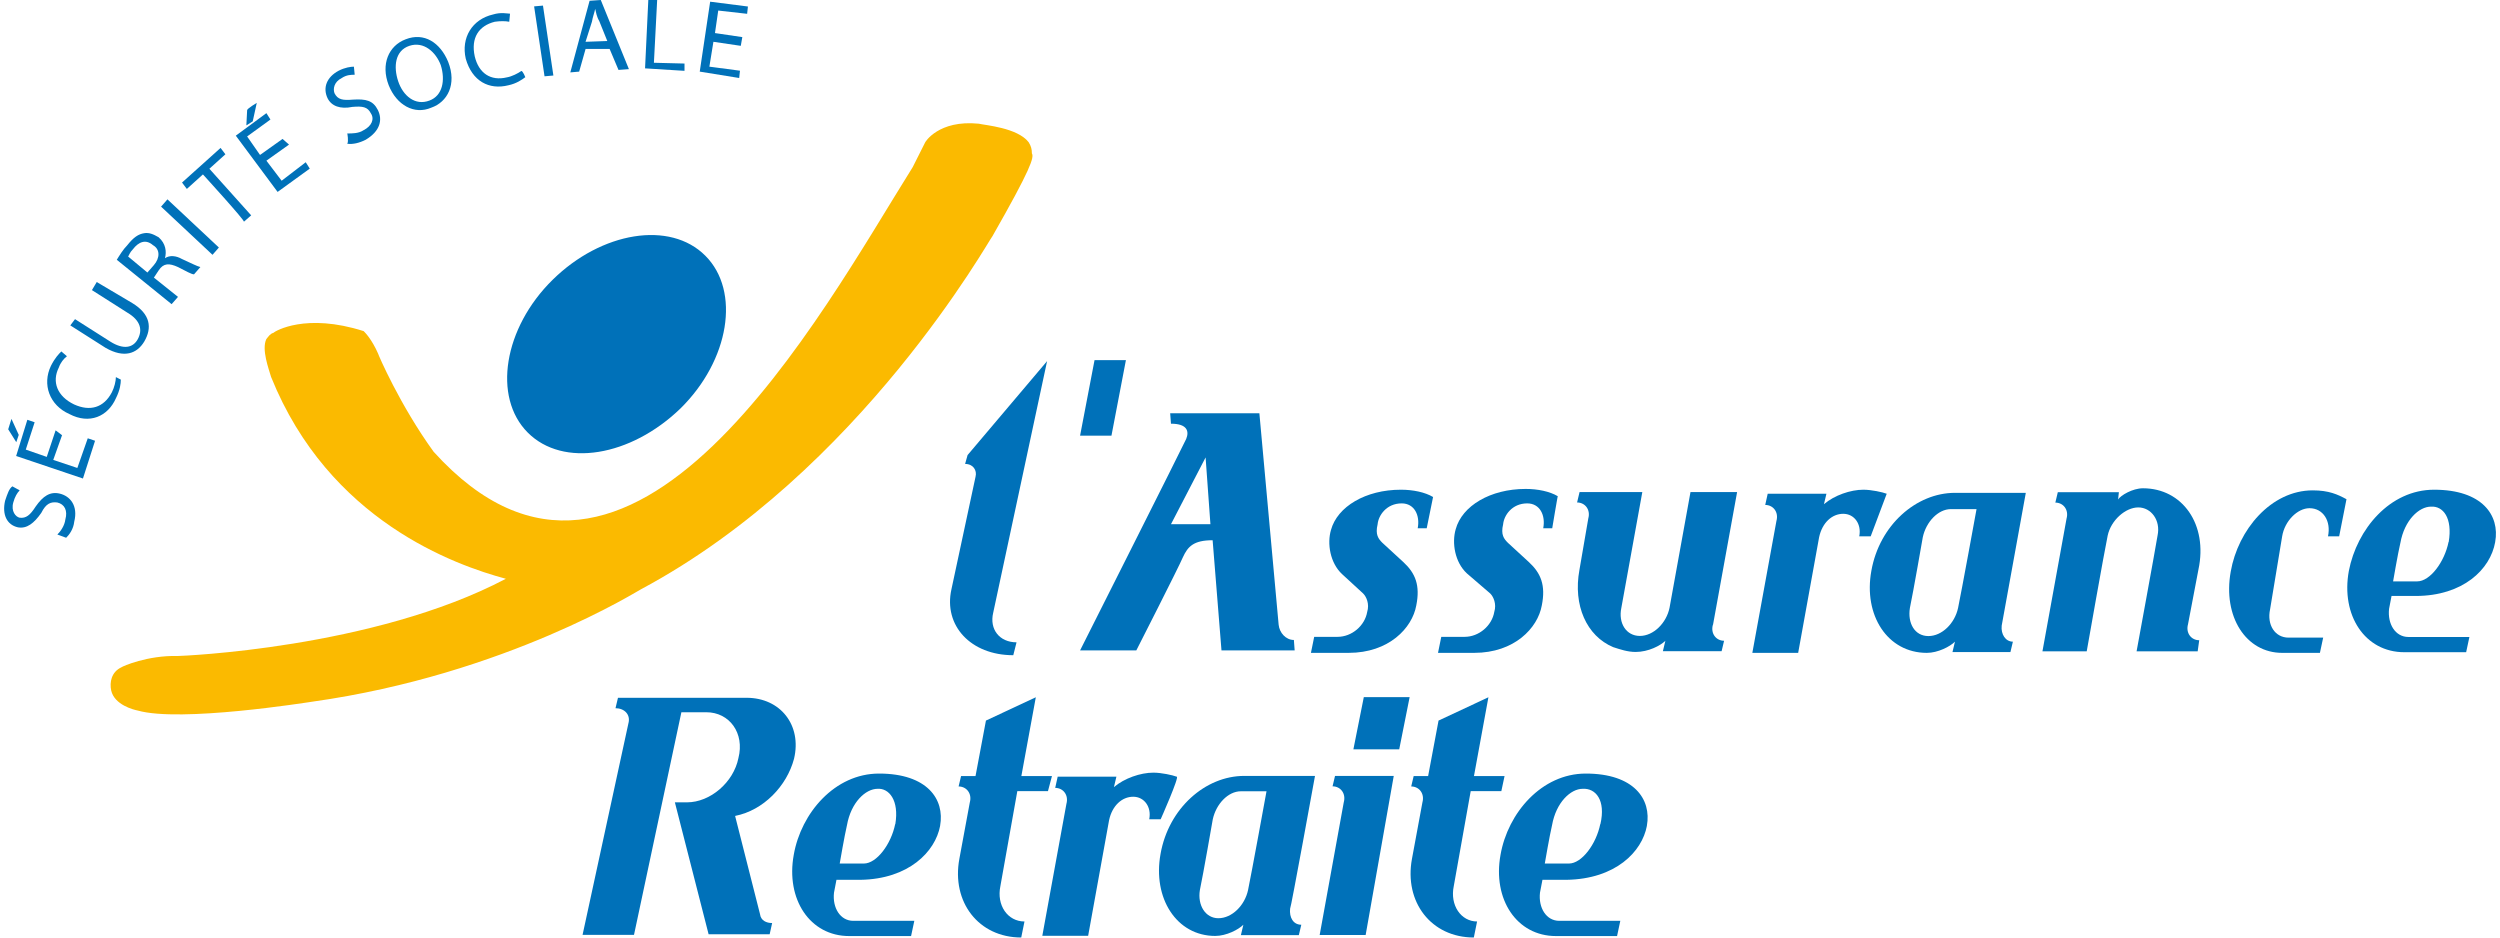 <?xml version="1.0" encoding="UTF-8"?><svg id="uuid-3dfefe06-73c1-4324-91d6-6caa0f973c90" xmlns="http://www.w3.org/2000/svg" viewBox="0 0 192 72"><rect width="192" height="72" style="fill:none; stroke-width:0px;"/><path d="M68.75,63.29c-.31,1.54-1.42,3.03-2.41,3.03h-1.85s.37-2.16.56-2.96c.31-1.73,1.42-2.78,2.35-2.78.86-.06,1.67.86,1.36,2.72ZM72.2,63.42c.37-2.04-.99-4.01-4.69-4.01-3.4,0-5.99,3.03-6.55,6.24-.62,3.4,1.23,6.24,4.26,6.24h4.75l.25-1.17h-4.69c-.99,0-1.61-.99-1.48-2.16l.19-.99h1.85c3.7-.06,5.74-2.16,6.11-4.14Z" style="fill:#0071b9; stroke-width:0px;"/><path d="M80.48,60.76h-2.35l-1.3,7.29c-.31,1.48.56,2.72,1.85,2.72l-.25,1.23c-3.27,0-5.37-2.72-4.75-6.05l.8-4.32c.19-.68-.25-1.23-.86-1.23l.19-.8h1.11l.8-4.26,3.83-1.79-1.11,6.05h2.35l-.31,1.17Z" style="fill:#0071b9; stroke-width:0px;"/><path d="M89.12,62.92h-.86c.19-.93-.37-1.73-1.23-1.73s-1.61.68-1.85,1.79l-1.61,8.89h-3.52l1.85-10.13c.19-.68-.25-1.23-.86-1.23l.19-.86h4.51l-.19.8c.8-.68,2.04-1.11,3.03-1.11.62,0,1.48.19,1.79.31.25-.06-1.23,3.27-1.23,3.27Z" style="fill:#0071b9; stroke-width:0px;"/><path d="M97.27,60.76s-1.17,6.42-1.42,7.6c-.25,1.17-1.23,2.16-2.28,2.16-.99,0-1.61-.99-1.42-2.16.25-1.17.99-5.43.99-5.43.25-1.17,1.17-2.16,2.16-2.16,0,0,1.98,0,1.98,0ZM100.98,59.59h-5.43c-2.96,0-5.8,2.47-6.42,5.99-.62,3.4,1.23,6.3,4.2,6.3.86,0,1.79-.49,2.16-.86l-.19.8h4.45l.19-.8c-.62,0-.93-.56-.86-1.23.06,0,1.91-10.19,1.91-10.19Z" style="fill:#0071b9; stroke-width:0px;"/><path d="M104.87,71.81h-3.52l1.85-10.19c.19-.68-.25-1.23-.86-1.23l.19-.8h4.51l-2.16,12.23ZM107.46,57.55h-3.52l.8-4.01h3.52l-.8,4.01Z" style="fill:#0071b9; stroke-width:0px;"/><path d="M115.3,60.76h-2.35l-1.3,7.29c-.31,1.48.56,2.72,1.79,2.72l-.25,1.23c-3.27,0-5.37-2.72-4.75-6.05l.8-4.32c.19-.68-.25-1.23-.86-1.23l.19-.8h1.11l.8-4.26,3.83-1.79-1.11,6.05h2.35l-.25,1.17Z" style="fill:#0071b9; stroke-width:0px;"/><path d="M122.9,63.29c-.31,1.54-1.42,3.03-2.41,3.03h-1.85s.37-2.16.56-2.96c.31-1.73,1.42-2.78,2.35-2.78.99-.06,1.79.86,1.36,2.72ZM126.48,63.42c.37-2.04-.99-4.01-4.69-4.01-3.4,0-5.99,3.03-6.55,6.24-.62,3.4,1.23,6.24,4.26,6.24h4.69l.25-1.17h-4.69c-.99,0-1.61-.99-1.48-2.16l.19-.99h1.85c3.77-.06,5.8-2.16,6.17-4.14Z" style="fill:#0071b9; stroke-width:0px;"/><path d="M56.46,62.68l1.91,7.53c.06.49.49.68.93.68l-.19.86h-4.69l-2.59-10.13h.93c1.79,0,3.58-1.54,3.95-3.4.49-1.91-.68-3.52-2.47-3.52h-1.91l-3.64,17.1h-3.95l3.52-16.24c.19-.68-.31-1.17-.99-1.17l.19-.8h9.88c2.59,0,4.26,2.1,3.64,4.69-.56,2.1-2.35,3.95-4.51,4.38Z" style="fill:#0071b9; stroke-width:0px;"/><path d="M80.42,27.73l-6.11,7.22-.19.68c.62,0,.93.49.8.99l-1.85,8.64c-.62,2.78,1.48,5.06,4.75,5.06l.25-.99c-1.3,0-2.1-.99-1.79-2.28l4.14-19.33ZM84.06,27.66l-1.11,5.8h2.41l1.11-5.8h-2.41Z" style="fill:#0071b9; stroke-width:0px;"/><path d="M109.56,40.57h-.68c.19-.99-.25-1.91-1.23-1.91-1.17,0-1.79.93-1.85,1.61-.19.8.06,1.11.37,1.42l1.61,1.48c.93.86,1.3,1.79.99,3.33-.31,1.73-2.1,3.64-5.19,3.64h-2.9l.25-1.23h1.79c1.11,0,2.1-.86,2.28-1.91.19-.62-.06-1.17-.31-1.42l-1.61-1.48c-.93-.86-1.17-2.35-.86-3.4.49-1.79,2.66-3.09,5.37-3.09.93,0,1.85.19,2.47.56l-.49,2.41Z" style="fill:#0071b9; stroke-width:0px;"/><path d="M119.2,40.57h-.68c.19-.99-.25-1.91-1.23-1.91-1.17,0-1.79.93-1.85,1.61-.19.8.06,1.11.37,1.42l1.61,1.48c.93.86,1.3,1.79.99,3.33-.31,1.73-2.1,3.64-5.19,3.64h-2.78l.25-1.23h1.79c1.11,0,2.1-.86,2.28-1.91.19-.62-.06-1.17-.31-1.42l-1.79-1.54c-.93-.86-1.17-2.35-.86-3.4.49-1.79,2.66-3.09,5.37-3.09.93,0,1.85.19,2.47.56,0-.12-.43,2.47-.43,2.47Z" style="fill:#0071b9; stroke-width:0px;"/><path d="M131.55,47.98c-.19.68.25,1.23.86,1.23l-.19.8h-4.51l.19-.8c-.37.37-1.3.86-2.28.86-.62,0-1.17-.19-1.73-.37-2.04-.86-3.09-3.21-2.59-5.93l.68-3.95c.19-.68-.25-1.23-.86-1.23l.19-.8h4.82l-1.61,8.89c-.25,1.17.37,2.16,1.42,2.16s2.04-.99,2.28-2.16l1.61-8.89h3.58l-1.85,10.19Z" style="fill:#0071b9; stroke-width:0px;"/><path d="M143.65,41.19h-.86c.19-.93-.37-1.73-1.23-1.73s-1.61.68-1.85,1.79l-1.61,8.89h-3.52l1.85-10.13c.19-.68-.25-1.23-.86-1.23l.19-.86h4.51l-.19.8c.8-.68,2.04-1.11,3.03-1.11.62,0,1.48.19,1.79.31l-1.23,3.27Z" style="fill:#0071b9; stroke-width:0px;"/><path d="M151.8,39.09s-1.17,6.42-1.42,7.6-1.23,2.16-2.28,2.16-1.61-.99-1.42-2.16c.25-1.17.99-5.43.99-5.43.25-1.17,1.17-2.16,2.16-2.16h1.98ZM155.57,37.85h-5.43c-2.96,0-5.8,2.47-6.42,5.99-.62,3.4,1.23,6.3,4.26,6.3.86,0,1.79-.49,2.16-.86l-.19.8h4.45l.19-.8c-.56,0-.93-.56-.86-1.23l1.85-10.19Z" style="fill:#0071b9; stroke-width:0px;"/><path d="M168.78,50.02h-4.69s1.42-7.72,1.61-8.89c.25-1.17-.49-2.16-1.48-2.16s-2.1.99-2.35,2.16-1.61,8.89-1.61,8.89h-3.4l1.85-10.19c.19-.68-.25-1.23-.86-1.23l.19-.8h4.69l-.06.56c.19-.31,1.11-.86,1.91-.86,3.03,0,5,2.78,4.26,6.24l-.8,4.2c-.19.68.25,1.23.86,1.23l-.12.86Z" style="fill:#0071b9; stroke-width:0px;"/><path d="M179.65,41.19h-.86c.25-1.17-.37-2.16-1.42-2.16-.93,0-1.91.99-2.1,2.16s-.93,5.62-.93,5.62c-.25,1.17.37,2.16,1.42,2.16h2.66l-.25,1.17h-2.9c-2.78,0-4.57-2.78-3.95-6.24.56-3.21,3.09-6.24,6.3-6.24,1.23,0,1.91.31,2.59.68l-.56,2.84Z" style="fill:#0071b9; stroke-width:0px;"/><path d="M191.63,41.62c.37-2.04-.99-4.01-4.69-4.01-3.4,0-5.93,3.03-6.55,6.24-.62,3.4,1.23,6.24,4.26,6.24h4.75l.25-1.17h-4.69c-.99,0-1.61-.99-1.48-2.16l.19-.99h1.85c3.64,0,5.74-2.04,6.11-4.14ZM188.05,41.62c-.31,1.54-1.42,3.03-2.41,3.03h-1.85s.37-2.16.56-2.96c.31-1.73,1.42-2.78,2.35-2.78.93-.06,1.67.86,1.36,2.72Z" style="fill:#0071b9; stroke-width:0px;"/><path d="M89.93,32.54c1.23,0,1.42.56,1.17,1.17-.25.56-8.15,16.24-8.15,16.24h4.32s3.27-6.42,3.58-7.16c.37-.8.8-1.3,2.28-1.3l.68,8.46h5.62l-.06-.8c-.62,0-1.11-.56-1.17-1.17l-1.48-16.24h-6.85l.06.8ZM89.93,40.26l2.66-5.13.37,5.13h-3.03Z" style="fill:#0071b9; stroke-width:0px;"/><path d="M21.01,25.56c-.25.06-.37.25-.56.49-.37.8.19,2.28.37,2.9,4.45,11.05,14.14,14.45,18.03,15.5-10.19,5.37-25.01,5.93-25.19,5.93-2.35-.06-4.26.8-4.32.86-.8.37-.93,1.17-.8,1.79.25,1.11,1.73,1.48,2.04,1.54,3.27.93,12.97-.62,13.4-.68,14.94-2.1,25.19-8.64,25.26-8.64,16.86-9.02,26.8-26.98,26.98-27.11,2.96-5.19,3.21-6.05,3.03-6.36,0-.31-.06-.56-.25-.86-.86-1.11-3.33-1.3-3.83-1.42-3.09-.31-4.14,1.42-4.14,1.48l-.93,1.85c-7.04,11.24-21.67,38.59-36.8,21.86-2.59-3.58-4.26-7.47-4.26-7.53-.49-1.11-.99-1.61-1.11-1.73-4.45-1.42-6.79,0-6.92.12Z" style="fill:#fbba00; stroke-width:0px;"/><path d="M54.17,19.64c2.72,2.72,1.85,8.03-1.91,11.73-3.83,3.7-9.02,4.57-11.73,1.85s-1.85-8.03,1.91-11.73,9.02-4.57,11.73-1.85Z" style="fill:#0071b9; stroke-width:0px;"/><path d="M4.4,41.06c.25-.25.56-.68.62-1.17.19-.68-.06-1.17-.62-1.3-.49-.06-.86.06-1.23.8-.56.8-1.11,1.23-1.79,1.11-.86-.19-1.23-.99-.99-2.04.19-.56.31-.93.56-1.11l.56.31c-.19.19-.37.49-.49.93-.19.68.19,1.11.49,1.17.49.06.8-.19,1.23-.86.56-.8,1.11-1.17,1.85-.99.8.19,1.42.93,1.11,2.16-.06.56-.37.99-.62,1.23l-.68-.25Z" style="fill:#0071b9; stroke-width:0px;"/><path d="M4.77,33.41l-.68,1.91,1.85.62.8-2.28.56.19-.93,2.9-5.13-1.73.86-2.78.56.19-.68,2.1,1.61.56.68-2.04.49.37Z" style="fill:#0071b9; stroke-width:0px;"/><path d="M.88,32.17l.56,1.23-.19.56-.62-.99.25-.8Z" style="fill:#0071b9; stroke-width:0px;"/><path d="M9.28,29.15c0,.31-.06.8-.37,1.42-.62,1.42-2.04,2.04-3.58,1.23-1.54-.68-2.1-2.28-1.42-3.7.31-.62.62-.93.8-1.11l.43.37c-.25.19-.49.49-.62.86-.56,1.11-.12,2.22,1.17,2.84,1.23.56,2.28.25,2.9-.93.19-.37.31-.86.31-1.17l.37.19Z" style="fill:#0071b9; stroke-width:0px;"/><path d="M5.76,24.51l2.72,1.73c.99.62,1.73.49,2.1-.19s.25-1.42-.8-2.04l-2.72-1.73.37-.62,2.72,1.61c1.42.86,1.54,1.91.93,2.96-.56.93-1.54,1.3-2.96.49l-2.72-1.73.37-.49Z" style="fill:#0071b9; stroke-width:0px;"/><path d="M8.97,19.95c.19-.31.49-.8.8-1.11.49-.62.86-.86,1.3-.93.37-.06.68.06,1.11.31.56.49.62,1.11.49,1.61.37-.25.86-.19,1.3.06.68.31,1.17.56,1.42.62l-.49.56c-.19,0-.62-.25-1.23-.56-.68-.31-1.11-.31-1.48.25l-.37.56,1.85,1.48-.49.56-4.2-3.4ZM11.32,20.93l.49-.56c.49-.56.49-1.23-.06-1.54-.56-.49-1.11-.25-1.54.31-.25.25-.31.49-.37.56l1.48,1.23Z" style="fill:#0071b9; stroke-width:0px;"/><path d="M12.86,15.31l3.95,3.7-.49.56-3.95-3.7.49-.56Z" style="fill:#0071b9; stroke-width:0px;"/><path d="M15.58,13.4l-1.23,1.11-.37-.49,2.96-2.66.37.49-1.23,1.11,3.21,3.58-.56.49c.12-.06-3.15-3.64-3.15-3.64Z" style="fill:#0071b9; stroke-width:0px;"/><path d="M22.19,11.11l-1.73,1.23,1.17,1.54,1.85-1.42.31.49-2.47,1.79-3.21-4.32,2.35-1.73.31.49-1.79,1.3.99,1.42,1.73-1.23.49.43Z" style="fill:#0071b9; stroke-width:0px;"/><path d="M19.72,7.9l-.31,1.42-.49.31.06-1.17c0-.12.74-.56.74-.56Z" style="fill:#0071b9; stroke-width:0px;"/><path d="M26.69,10.25c.37,0,.86,0,1.23-.25.62-.31.86-.86.56-1.3-.25-.49-.62-.56-1.42-.49-.93.19-1.61-.06-1.91-.68-.37-.8-.06-1.61.86-2.1.49-.25.93-.31,1.17-.31l.06.62c-.25,0-.62,0-.99.25-.62.31-.68.86-.56,1.17.25.49.62.56,1.42.49.99-.06,1.54.06,1.91.8s.19,1.61-.93,2.28c-.49.25-.99.37-1.42.31.12-.19,0-.8,0-.8Z" style="fill:#0071b9; stroke-width:0px;"/><path d="M33.12,8.27c-1.3.56-2.66-.19-3.27-1.73-.62-1.61,0-3.03,1.3-3.52,1.42-.56,2.66.25,3.27,1.73.68,1.73-.06,3.09-1.3,3.52ZM32.99,7.72c.99-.37,1.23-1.54.86-2.72-.37-.99-1.3-1.85-2.41-1.48-1.11.37-1.23,1.61-.86,2.72s1.3,1.91,2.41,1.48Z" style="fill:#0071b9; stroke-width:0px;"/><path d="M40.34,5.93c-.25.19-.68.49-1.3.62-1.48.37-2.78-.31-3.27-2.04-.37-1.61.49-3.03,2.1-3.4.62-.19,1.11-.06,1.3-.06l-.06.62c-.31-.06-.68-.06-1.11,0-1.23.31-1.85,1.23-1.54,2.66.31,1.3,1.23,1.91,2.47,1.61.37-.06.86-.31,1.11-.49.12,0,.31.49.31.49Z" style="fill:#0071b9; stroke-width:0px;"/><path d="M41.7.43l.8,5.37-.68.06-.8-5.37.68-.06Z" style="fill:#0071b9; stroke-width:0px;"/><path d="M44.97,3.77l-.49,1.73-.68.06L45.28.06l.86-.06,2.16,5.31-.8.06-.68-1.61h-1.85ZM46.64,3.15l-.62-1.54c-.19-.31-.25-.68-.31-.93-.06.31-.19.62-.25.99l-.49,1.54,1.67-.06Z" style="fill:#0071b9; stroke-width:0px;"/><path d="M49.79,0h.68l-.25,4.82,2.35.06v.56l-3.03-.19L49.79,0Z" style="fill:#0071b9; stroke-width:0px;"/><path d="M56.89,3.52l-2.1-.31-.31,1.91,2.35.31-.06.56-3.03-.49.8-5.37,2.9.37-.06.56-2.22-.25-.25,1.73,2.1.31-.12.68Z" style="fill:#0071b9; stroke-width:0px;"/></svg>